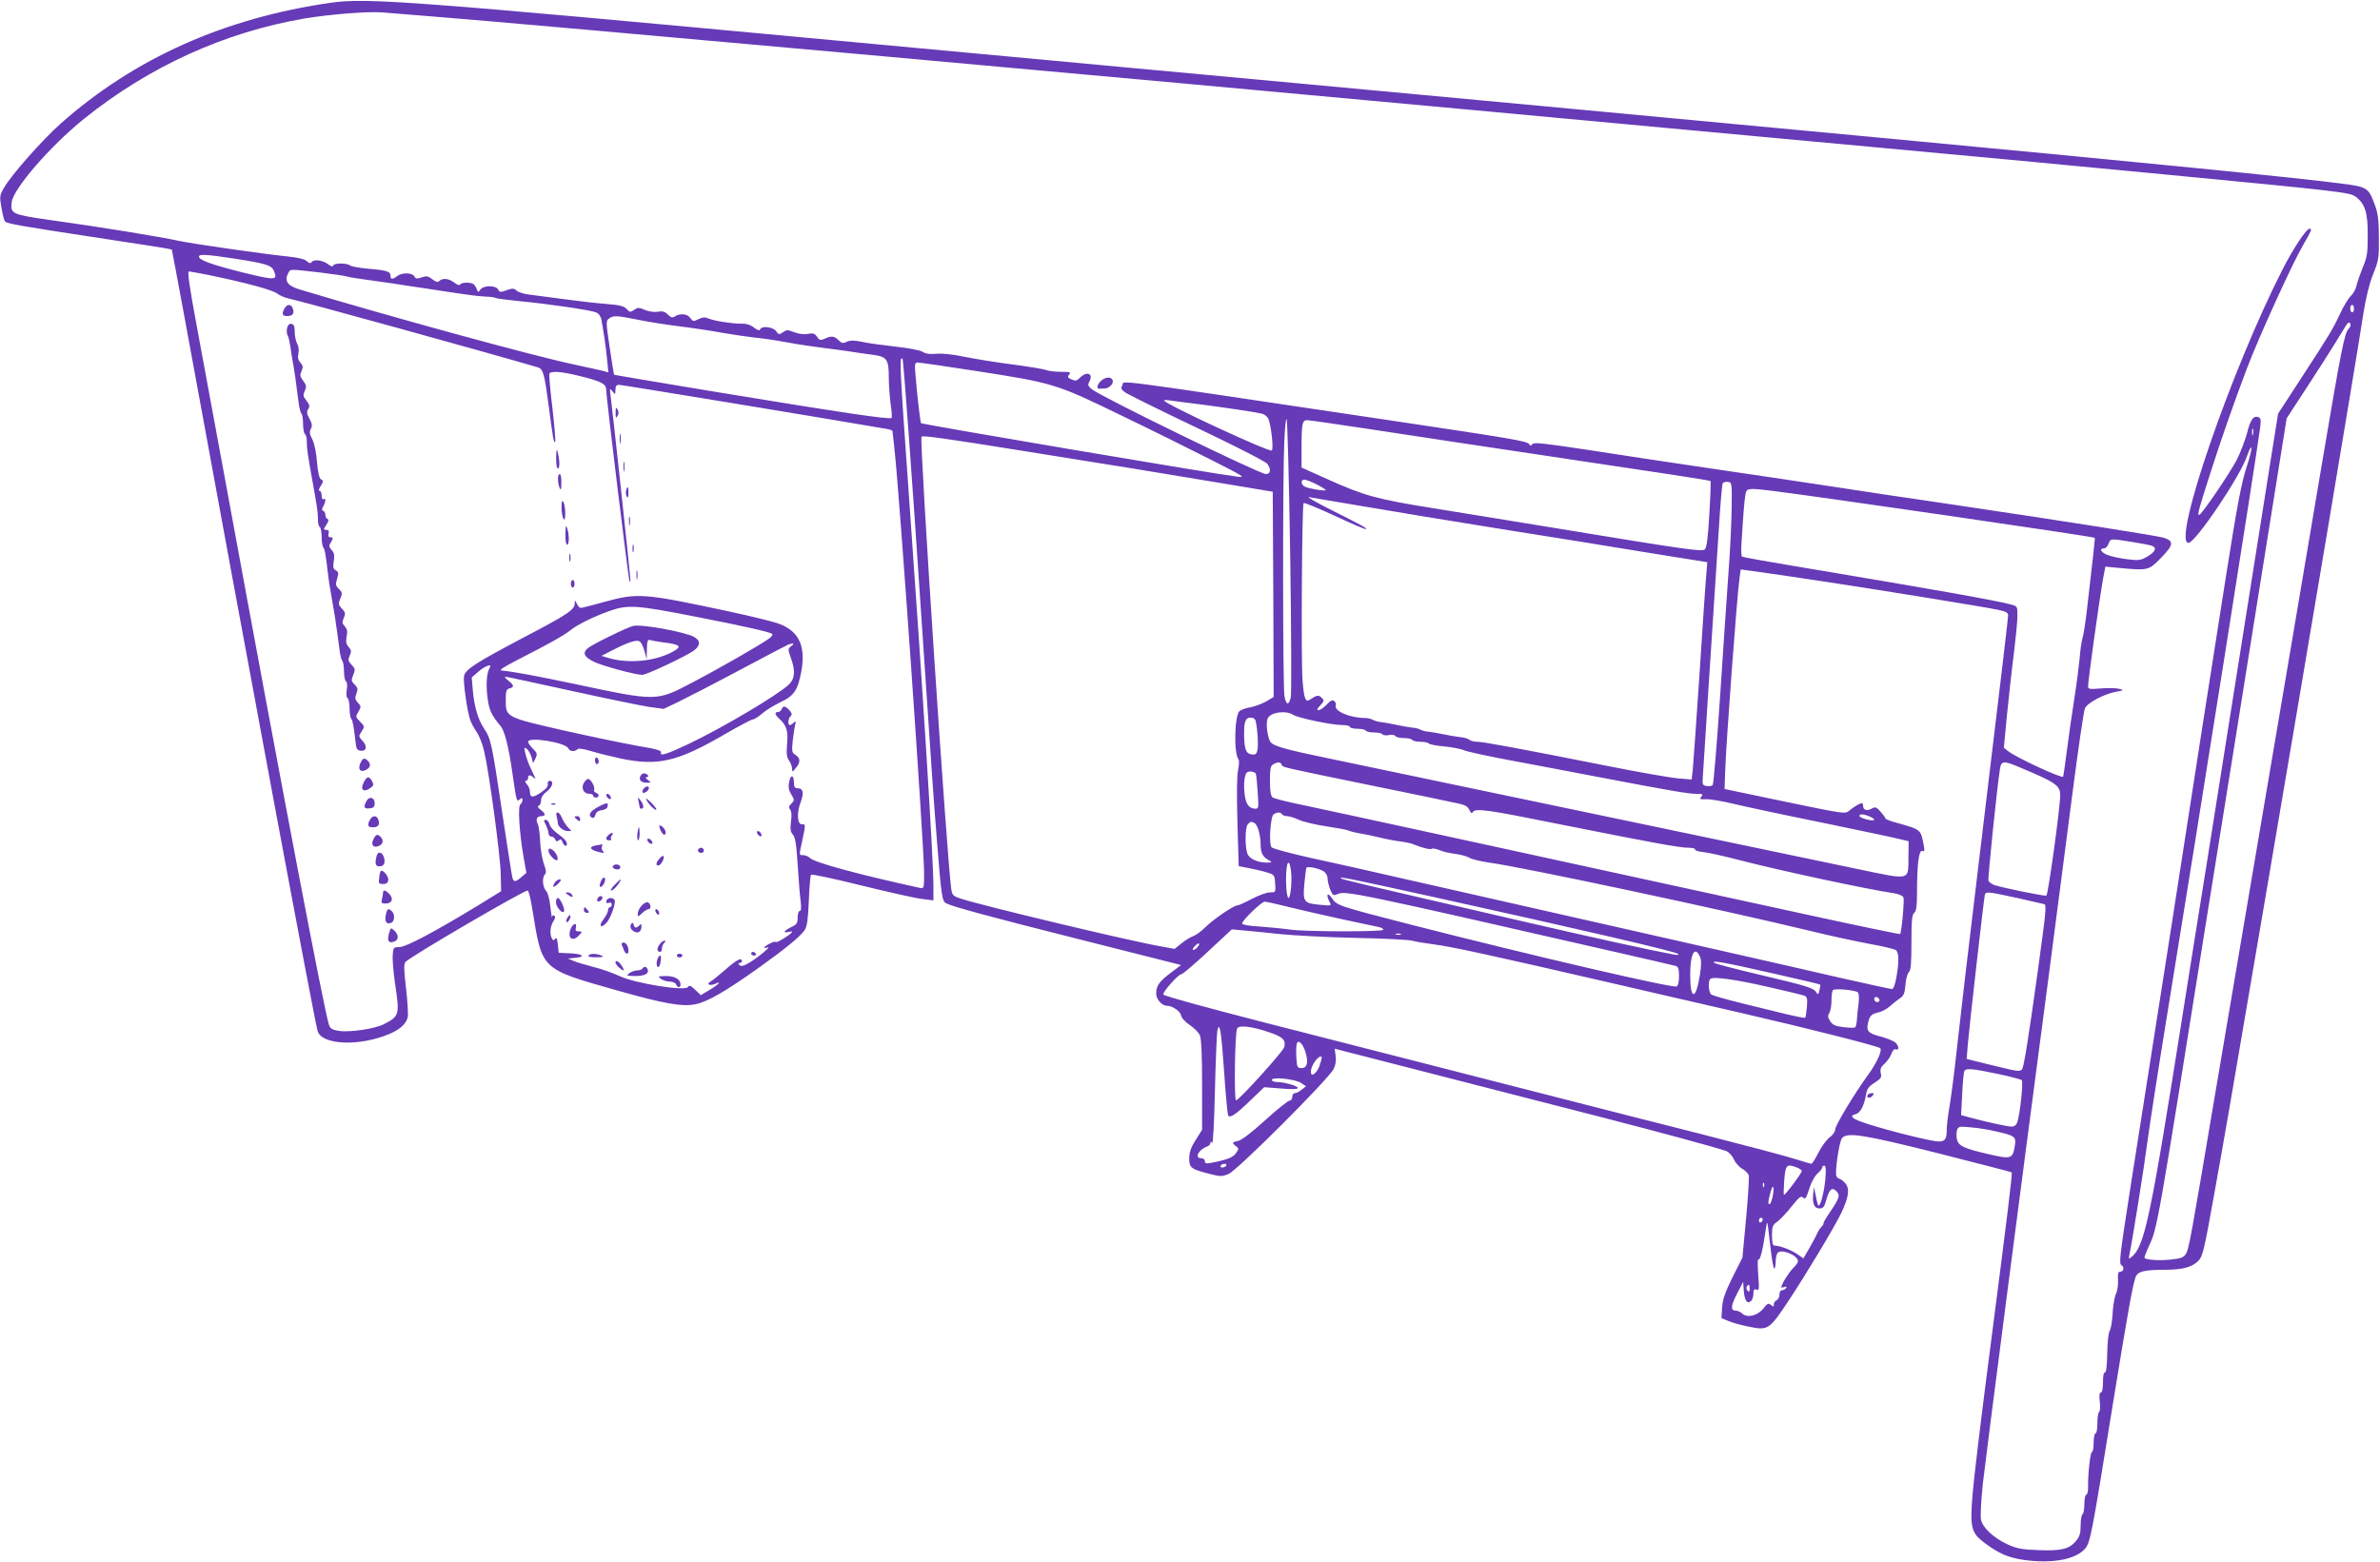 <?xml version="1.0" standalone="no"?>
<!DOCTYPE svg PUBLIC "-//W3C//DTD SVG 20010904//EN"
 "http://www.w3.org/TR/2001/REC-SVG-20010904/DTD/svg10.dtd">
<svg version="1.0" xmlns="http://www.w3.org/2000/svg"
 width="1280pt" height="840pt" viewBox="0 0 1280 840"
 preserveAspectRatio="xMidYMid meet">
<g transform="translate(0,840) scale(0.1,-0.1)"
fill="#673ab7" stroke="none">
<path d="M1778 8385 c-572 -82 -1058 -300 -1453 -651 -97 -86 -262 -273 -303
-343 -24 -42 -25 -47 -14 -109 6 -35 14 -68 19 -73 12 -12 71 -23 506 -89 214
-32 390 -60 391 -62 1 -2 32 -167 69 -368 350 -1912 694 -3758 715 -3835 21
-77 228 -85 390 -15 55 24 86 53 95 89 3 13 -1 82 -9 153 -12 101 -13 133 -3
144 21 26 634 384 657 384 5 0 17 -48 26 -107 52 -321 45 -314 446 -428 263
-75 362 -92 434 -76 64 14 162 71 336 195 148 106 225 169 248 204 13 20 18
58 22 158 3 73 8 136 12 139 4 4 127 -22 275 -59 147 -36 294 -69 326 -72 l57
-7 0 79 c0 141 -56 1038 -130 2074 -52 730 -54 779 -36 759 5 -6 49 -601 101
-1384 63 -939 63 -942 85 -1220 23 -290 27 -313 49 -324 32 -17 233 -72 706
-191 264 -67 497 -126 518 -131 l39 -10 -52 -39 c-64 -48 -81 -71 -82 -112 -1
-32 30 -68 59 -68 28 0 72 -30 75 -52 2 -13 21 -34 46 -51 24 -16 49 -41 55
-56 8 -17 12 -107 12 -267 l0 -241 -34 -54 c-25 -39 -35 -66 -35 -99 -1 -51 9
-59 112 -85 55 -14 64 -14 99 0 48 20 542 514 566 566 11 23 14 48 10 72 l-5
36 343 -88 c1209 -310 1241 -318 1516 -392 123 -33 234 -65 249 -71 14 -7 31
-26 39 -44 7 -17 27 -40 44 -50 17 -10 33 -26 36 -35 3 -9 -3 -112 -14 -230
l-20 -214 -53 -105 c-40 -81 -53 -118 -56 -162 l-4 -58 36 -15 c20 -9 70 -23
111 -31 104 -21 109 -18 212 136 96 145 244 391 285 474 43 90 48 136 18 166
-11 11 -24 20 -29 20 -5 0 -11 7 -15 15 -8 22 15 182 30 202 25 35 116 21 524
-82 212 -54 387 -99 389 -101 5 -5 -22 -226 -119 -974 -44 -338 -85 -678 -91
-755 -15 -182 -8 -210 64 -264 78 -58 128 -80 214 -92 149 -21 278 3 327 61
28 34 35 69 145 751 88 542 114 688 130 717 13 24 51 32 154 32 96 0 147 14
181 49 23 24 31 60 85 361 65 363 65 361 270 1565 230 1350 488 2884 531 3165
14 89 32 162 53 215 30 75 32 87 31 200 -1 100 -5 130 -24 179 -33 87 -39 91
-181 109 -236 31 -1051 112 -2539 252 -1048 99 -2535 237 -3050 285 -514 47
-1249 116 -2480 230 -2309 215 -2551 233 -2742 205z m577 -76 c426 -33 3745
-332 5546 -499 296 -28 782 -72 1079 -100 297 -27 784 -73 1083 -100 857 -79
936 -87 1597 -150 928 -89 979 -95 1009 -118 50 -37 66 -86 65 -207 0 -97 -3
-118 -27 -174 -14 -35 -29 -78 -33 -96 -3 -18 -17 -44 -31 -57 -13 -12 -40
-57 -59 -98 -39 -83 -50 -102 -215 -355 l-117 -180 -36 -225 c-42 -268 -246
-1554 -351 -2215 -42 -258 -98 -614 -126 -790 -174 -1103 -205 -1248 -275
-1306 -16 -13 -17 -12 -11 16 15 71 78 463 97 610 12 88 57 381 101 650 187
1147 479 2995 504 3182 6 44 4 54 -9 59 -27 10 -43 -13 -62 -89 -11 -39 -35
-102 -54 -140 -39 -74 -190 -297 -203 -297 -10 0 -3 28 59 220 59 186 129 385
199 570 63 166 245 566 301 661 46 80 50 89 35 89 -17 0 -89 -109 -145 -219
-276 -541 -596 -1471 -506 -1471 37 0 281 361 316 470 10 30 20 48 22 41 2 -7
-7 -47 -21 -89 -32 -96 -52 -200 -117 -612 -28 -179 -64 -408 -80 -510 -16
-102 -75 -477 -130 -835 -55 -357 -114 -733 -130 -835 -33 -207 -109 -694
-175 -1115 -55 -353 -59 -391 -46 -400 17 -10 13 -35 -5 -35 -12 0 -15 -10
-13 -47 1 -27 -4 -59 -11 -73 -7 -14 -16 -61 -18 -105 -2 -44 -10 -86 -16 -94
-6 -8 -12 -59 -13 -120 -1 -69 -6 -105 -12 -103 -7 1 -11 -19 -11 -53 0 -34
-4 -55 -11 -55 -8 0 -10 -16 -6 -50 3 -27 2 -52 -4 -55 -5 -4 -9 -31 -9 -61 0
-30 -4 -54 -10 -54 -5 0 -10 -22 -10 -50 0 -27 -4 -50 -9 -50 -9 0 -22 -117
-21 -187 1 -24 -4 -43 -10 -43 -5 0 -10 -22 -10 -49 0 -28 -4 -53 -10 -56 -5
-3 -10 -30 -10 -60 0 -43 -5 -60 -25 -84 -37 -44 -81 -54 -204 -49 -87 3 -116
9 -162 30 -77 35 -137 91 -145 135 -4 19 1 106 10 192 17 152 203 1586 351
2706 40 308 99 758 130 1000 31 242 62 451 68 465 14 30 103 77 167 89 44 8
44 8 16 16 -15 4 -59 5 -97 2 -60 -5 -69 -4 -69 11 0 33 60 463 81 581 l12 63
86 -8 c144 -13 148 -12 214 56 66 68 70 89 16 107 -35 11 -504 85 -1164 183
-187 27 -473 70 -635 95 -162 25 -461 69 -665 99 -203 30 -495 74 -648 98
-226 34 -280 40 -286 29 -6 -9 -11 -10 -15 -2 -12 19 -69 28 -791 136 -1531
228 -1382 209 -1399 182 -9 -15 -7 -21 14 -37 14 -10 189 -97 389 -192 200
-95 370 -182 377 -193 21 -30 18 -55 -8 -55 -33 0 -887 416 -937 457 -20 17
-22 22 -12 41 23 43 -14 57 -50 21 -18 -18 -25 -19 -46 -10 -21 9 -23 14 -13
26 11 13 5 15 -43 15 -31 0 -67 4 -82 10 -14 5 -97 19 -183 30 -86 11 -201 30
-256 41 -61 13 -118 19 -150 16 -35 -3 -58 0 -73 10 -13 9 -77 21 -150 29 -71
8 -152 19 -181 26 -39 8 -58 8 -77 0 -21 -10 -28 -9 -45 8 -23 23 -39 25 -75
8 -22 -10 -28 -9 -41 11 -13 18 -22 20 -50 15 -21 -4 -48 0 -73 9 -35 14 -40
14 -60 0 -21 -14 -24 -14 -37 6 -17 23 -79 30 -86 9 -3 -8 -13 -5 -33 10 -19
15 -41 22 -69 21 -49 0 -142 14 -176 28 -19 8 -32 7 -54 -4 -26 -13 -29 -13
-43 6 -16 23 -53 27 -82 10 -15 -10 -22 -8 -39 9 -16 16 -29 20 -54 15 -20 -3
-49 1 -70 10 -32 14 -38 14 -58 0 -20 -14 -23 -13 -40 5 -15 16 -37 21 -107
27 -48 3 -149 15 -223 25 -74 10 -160 21 -190 25 -30 3 -62 13 -72 22 -14 13
-22 13 -53 2 -33 -12 -38 -12 -46 4 -13 23 -77 23 -95 0 -12 -17 -13 -17 -20
2 -4 11 -12 23 -18 27 -16 11 -64 10 -71 -2 -4 -6 -16 -3 -32 10 -28 22 -63
26 -80 9 -9 -9 -18 -6 -38 9 -22 17 -31 19 -57 10 -25 -9 -32 -8 -40 6 -11 20
-66 21 -92 1 -26 -20 -36 -19 -36 4 0 21 -23 28 -134 37 -39 4 -76 11 -83 16
-18 14 -86 14 -91 0 -2 -8 -12 -6 -29 8 -28 21 -78 27 -88 9 -5 -7 -13 -5 -26
7 -12 11 -48 19 -106 25 -136 14 -510 68 -584 84 -88 20 -439 77 -679 110
-217 31 -225 34 -217 98 10 74 208 302 389 448 350 281 754 465 1183 539 136
23 348 40 425 33 25 -2 158 -13 295 -24z m-1101 -1299 c174 -27 205 -36 218
-65 24 -54 11 -54 -169 -10 -166 42 -233 66 -233 85 0 14 39 12 184 -10z m461
-75 c72 -9 137 -18 145 -21 8 -3 47 -10 85 -15 39 -5 115 -16 170 -24 55 -9
129 -20 165 -25 36 -5 112 -17 170 -26 58 -9 128 -18 156 -19 28 -1 55 -4 60
-8 5 -3 63 -10 129 -17 140 -13 377 -47 410 -60 14 -5 25 -20 29 -37 11 -59
25 -151 31 -217 l7 -69 -29 8 c-15 4 -86 19 -158 35 -215 45 -991 258 -1470
402 -69 20 -87 46 -65 89 13 23 3 22 165 4z m-594 -14 c203 -42 342 -80 368
-99 15 -11 42 -23 61 -27 68 -14 1067 -290 1343 -371 28 -9 35 -34 57 -200 23
-176 28 -209 36 -201 3 3 -4 85 -15 182 -12 97 -19 181 -16 186 9 14 63 11
152 -11 125 -30 153 -44 153 -76 0 -38 121 -1028 126 -1033 2 -2 4 5 4 16 0
20 -94 891 -106 983 -5 42 -5 44 10 25 15 -19 15 -19 16 8 0 20 5 27 20 27 15
0 1138 -185 1438 -237 17 -3 32 -8 32 -12 0 -3 5 -44 10 -91 27 -236 160
-2140 160 -2287 0 -81 -1 -83 -22 -79 -326 71 -567 136 -592 161 -8 8 -24 15
-35 15 -25 0 -24 -3 -6 80 18 84 18 88 -2 86 -25 -2 -29 63 -7 119 19 50 14
75 -16 75 -15 0 -20 7 -20 29 0 44 -18 47 -26 5 -5 -26 -2 -45 10 -64 20 -34
20 -35 0 -55 -12 -12 -13 -19 -5 -29 8 -9 10 -32 5 -65 -5 -41 -3 -55 10 -70
13 -14 19 -52 26 -162 5 -79 12 -168 16 -196 4 -36 3 -53 -5 -53 -6 0 -11 -16
-11 -35 0 -31 -5 -38 -35 -52 -38 -18 -47 -34 -15 -26 11 3 20 3 20 1 0 -10
-81 -61 -86 -55 -4 3 -19 0 -35 -9 -32 -16 -39 -30 -11 -20 24 9 -45 -50 -96
-81 -32 -19 -46 -23 -55 -14 -8 8 -8 11 1 11 7 0 12 5 12 10 0 22 -28 8 -88
-45 -34 -30 -70 -59 -80 -64 -26 -15 -6 -26 24 -13 40 19 18 -5 -32 -34 l-45
-27 -30 29 c-24 23 -32 26 -39 15 -14 -24 -282 19 -366 58 -37 17 -101 40
-143 50 -42 11 -89 25 -106 32 l-30 13 38 4 c59 5 43 21 -25 24 l-63 3 -5 45
c-3 31 -8 41 -14 31 -7 -11 -10 -11 -17 0 -14 22 -10 68 7 93 10 16 12 26 5
31 -6 3 -12 0 -12 -7 -1 -7 -5 17 -9 54 -4 41 -13 75 -23 86 -19 21 -23 72 -6
89 8 8 6 24 -7 59 -9 27 -18 81 -19 120 -2 39 -7 80 -12 90 -14 25 -6 44 18
44 25 0 24 14 -3 34 -16 12 -19 18 -10 22 6 3 12 16 12 30 0 14 11 32 30 46
31 23 41 58 16 58 -8 0 -12 -7 -10 -17 3 -12 -9 -27 -37 -46 -43 -30 -59 -28
-59 5 0 12 -7 30 -17 40 -9 11 -11 18 -5 18 7 0 12 7 12 15 0 18 11 19 29 3
15 -14 15 -13 -16 52 -12 25 -24 61 -28 80 -7 31 -6 33 9 21 9 -7 20 -28 25
-45 l8 -31 13 26 c11 23 9 29 -14 52 -14 14 -26 31 -26 37 0 29 204 -4 217
-36 6 -16 34 -19 49 -4 6 6 32 2 72 -10 35 -11 109 -29 165 -41 194 -40 299
-16 542 124 82 48 156 87 163 87 8 0 30 14 50 31 20 18 65 45 99 62 74 34 94
65 113 167 25 140 -16 221 -133 259 -34 11 -145 38 -247 60 -471 101 -499 103
-681 53 -64 -18 -120 -32 -126 -32 -5 0 -15 10 -21 23 -10 21 -11 21 -11 1 -1
-34 -36 -58 -271 -181 -261 -138 -315 -172 -324 -208 -7 -27 17 -195 34 -241
6 -16 22 -45 35 -64 13 -19 31 -65 39 -101 27 -116 87 -561 89 -659 l2 -94
-125 -77 c-237 -144 -383 -221 -420 -223 -34 -1 -35 -2 -38 -44 -2 -23 4 -90
12 -148 26 -174 25 -179 -59 -223 -49 -25 -183 -45 -243 -36 -33 5 -45 12 -52
30 -23 60 -253 1268 -550 2885 -61 333 -135 732 -164 888 -37 199 -49 282 -40
282 6 0 54 -9 105 -19z m11539 -181 c0 -11 -4 -20 -10 -20 -5 0 -10 9 -10 20
0 11 5 20 10 20 6 0 10 -9 10 -20z m-9233 -59 c51 -11 152 -27 225 -36 73 -9
180 -25 238 -36 58 -10 134 -21 170 -25 36 -3 112 -14 170 -25 58 -11 146 -24
195 -30 50 -6 116 -15 148 -20 31 -5 85 -13 118 -17 79 -10 89 -24 89 -121 0
-42 5 -107 10 -145 6 -38 8 -71 5 -74 -10 -10 -260 27 -1000 149 -269 45 -491
82 -492 83 -2 2 -12 67 -24 146 -20 138 -21 144 -3 157 23 17 41 16 151 -6z
m9204 -50 c-22 -22 -40 -114 -140 -706 -172 -1020 -206 -1219 -292 -1725 -154
-909 -185 -1091 -284 -1675 -135 -802 -143 -846 -160 -871 -11 -18 -27 -24
-80 -29 -59 -7 -131 -2 -141 8 -3 2 7 29 21 59 49 107 42 68 320 1813 65 402
186 1161 270 1688 l153 957 100 153 c54 83 123 190 152 237 29 47 59 96 67
109 11 17 17 20 23 11 4 -7 1 -19 -9 -29z m-7385 -226 c419 -65 431 -68 781
-238 164 -79 384 -188 488 -241 174 -88 186 -96 140 -90 -121 14 -1690 280
-1702 288 -3 2 -22 163 -28 244 -7 75 -6 82 11 82 10 0 150 -20 310 -45z
m1209 -180 c125 -16 286 -40 332 -50 12 -3 27 -14 33 -25 15 -27 31 -163 20
-173 -11 -12 -580 252 -580 269 0 2 15 3 33 0 17 -3 91 -12 162 -21z m484
-820 c6 -396 7 -736 3 -755 -10 -46 -25 -44 -34 5 -9 51 -10 1173 -1 1364 3
80 9 136 13 125 4 -10 13 -343 19 -739z m432 686 c178 -28 662 -100 1074 -162
413 -61 752 -113 754 -116 3 -2 0 -82 -6 -179 -7 -125 -14 -179 -24 -189 -15
-14 -98 -2 -869 125 -173 28 -439 72 -590 96 -307 49 -374 68 -572 157 l-138
62 0 112 c0 124 4 143 30 143 10 0 164 -22 341 -49z m4746 -28 c-3 -10 -5 -4
-5 12 0 17 2 24 5 18 2 -7 2 -21 0 -30z m-6617 -88 c429 -68 791 -127 1100
-179 l245 -41 3 -552 2 -552 -42 -25 c-24 -13 -62 -27 -86 -31 -23 -4 -48 -13
-56 -20 -27 -27 -31 -228 -5 -260 4 -6 3 -31 -2 -55 -7 -29 -8 -130 -4 -282
l7 -237 57 -11 c31 -6 74 -16 96 -23 39 -12 40 -14 43 -59 3 -48 3 -48 -28
-48 -17 0 -61 -16 -97 -35 -36 -19 -71 -35 -78 -35 -20 0 -131 -76 -173 -118
-22 -22 -51 -43 -64 -47 -12 -4 -41 -21 -62 -38 l-39 -31 -71 13 c-151 25
-962 219 -1078 257 -42 14 -47 18 -52 52 -23 158 -172 2412 -160 2433 4 8 135
-10 544 -76z m1580 -180 c28 -14 50 -28 50 -31 0 -7 -91 7 -112 18 -22 11 -24
38 -3 38 9 0 38 -11 65 -25z m2233 -135 c-1 -80 -9 -239 -18 -355 -8 -115 -29
-415 -45 -665 -17 -250 -34 -458 -39 -463 -5 -5 -19 -7 -32 -5 -22 3 -24 7
-21 48 2 40 45 704 87 1348 7 122 17 227 20 233 4 5 17 9 28 7 22 -3 22 -6 20
-148z m217 100 c237 -29 1730 -246 1736 -253 2 -2 -10 -111 -41 -377 -8 -74
-20 -148 -25 -163 -5 -15 -12 -62 -15 -105 -4 -42 -17 -144 -30 -227 -13 -82
-31 -208 -40 -280 -9 -71 -18 -131 -19 -133 -10 -9 -250 102 -295 137 l-24 19
17 178 c10 99 26 247 37 329 10 83 19 173 19 202 0 52 0 52 -37 62 -87 23
-416 81 -1162 206 -151 25 -278 48 -282 51 -4 2 -6 35 -3 72 9 147 15 228 21
260 6 37 10 38 143 22z m-2195 -84 c149 -26 479 -80 735 -121 256 -40 611 -98
788 -127 l324 -52 -6 -76 c-4 -41 -20 -280 -36 -530 -17 -250 -33 -479 -36
-509 l-6 -54 -71 6 c-40 3 -211 33 -382 67 -494 98 -668 130 -700 130 -17 0
-36 5 -41 10 -6 6 -28 13 -50 15 -21 2 -61 9 -89 15 -27 6 -64 12 -81 14 -16
1 -36 6 -44 11 -8 5 -28 10 -44 11 -17 2 -53 8 -81 14 -27 6 -64 13 -81 15
-17 1 -40 7 -50 13 -11 6 -30 10 -44 10 -83 1 -167 38 -156 68 3 7 -1 17 -8
23 -9 8 -20 3 -41 -19 -16 -17 -35 -30 -44 -30 -10 0 -8 7 9 25 22 23 23 27 8
42 -16 16 -27 14 -61 -9 -26 -19 -34 1 -42 106 -8 108 -3 942 6 950 3 4 79
-28 169 -69 89 -42 164 -74 167 -71 5 5 -20 19 -207 113 -69 35 -114 61 -100
59 14 -3 147 -25 295 -50z m4131 -191 c50 -8 99 -17 108 -21 27 -10 18 -32
-24 -57 -36 -21 -46 -23 -111 -15 -39 5 -86 15 -105 23 -35 14 -46 35 -19 35
9 0 20 11 25 25 11 29 9 29 126 10z m-1636 -216 c321 -49 852 -135 920 -150
37 -8 50 -15 50 -28 0 -16 -25 -230 -159 -1341 -57 -470 -97 -814 -121 -1030
-11 -102 -27 -223 -35 -270 -8 -47 -15 -102 -15 -122 0 -55 -8 -68 -44 -68
-36 0 -260 55 -383 95 -82 26 -102 42 -63 52 25 7 45 44 55 101 6 36 14 47 47
68 34 22 39 29 33 52 -4 22 0 33 20 50 15 13 31 37 37 53 7 19 15 28 24 25 20
-8 17 18 -3 37 -10 8 -45 22 -77 31 -67 17 -79 29 -70 71 8 40 19 51 55 59 17
3 46 18 63 33 17 16 42 35 55 44 19 12 25 26 29 72 2 31 11 62 18 68 11 9 14
46 14 159 0 119 3 150 15 160 11 9 15 35 15 109 0 153 10 230 28 224 12 -5 14
0 8 31 -16 85 -13 83 -148 121 -32 8 -58 19 -58 23 0 4 -12 20 -26 36 -23 26
-28 27 -49 16 -25 -14 -45 -7 -45 16 0 8 -3 14 -6 14 -11 0 -49 -23 -69 -41
-21 -18 -28 -17 -345 49 l-325 68 3 90 c5 159 64 952 78 1050 l6 41 101 -14
c56 -7 221 -32 367 -54z m-6100 -184 c282 -55 412 -85 423 -95 5 -4 -4 -16
-20 -27 -48 -34 -271 -162 -411 -235 -192 -101 -189 -101 -627 -8 -209 44
-326 66 -395 73 -19 2 3 16 90 61 168 86 241 127 274 153 39 33 130 77 218
108 95 33 142 30 448 -30z m526 -160 c-19 -15 -19 -17 -3 -63 26 -70 22 -113
-10 -144 -62 -58 -356 -232 -538 -319 -116 -55 -158 -69 -150 -47 4 11 -23 19
-126 36 -72 13 -251 50 -398 83 -310 71 -311 71 -311 162 0 50 3 60 20 64 27
7 25 17 -6 42 -15 12 -22 21 -16 21 6 0 164 -34 350 -75 187 -41 376 -80 420
-87 l81 -11 78 37 c43 21 191 97 328 170 138 74 257 136 265 139 28 10 35 6
16 -8z m-1622 -116 c-16 -27 -21 -84 -13 -154 8 -72 21 -101 71 -160 22 -26
43 -109 63 -248 24 -163 23 -161 40 -147 12 10 15 9 15 -3 0 -9 -5 -19 -11
-23 -15 -9 -6 -151 16 -279 l16 -90 -26 -22 c-31 -28 -42 -29 -49 -5 -3 9 -28
170 -56 357 -55 369 -60 392 -97 447 -32 47 -52 116 -60 203 l-6 71 37 32 c35
31 75 44 60 21z m4319 -253 c27 -18 209 -56 266 -56 23 0 41 -4 41 -10 0 -5
18 -10 39 -10 22 0 43 -4 46 -10 3 -5 24 -10 45 -10 21 0 42 -4 45 -10 3 -5
19 -7 34 -4 16 4 32 1 35 -5 4 -6 25 -11 46 -11 21 0 42 -4 45 -10 3 -5 24
-10 45 -10 21 0 41 -4 44 -9 3 -5 40 -12 83 -16 42 -4 90 -13 107 -21 17 -7
139 -34 271 -58 132 -25 346 -65 475 -90 351 -67 459 -86 503 -86 34 0 38 -2
27 -15 -11 -14 -8 -15 26 -14 21 1 86 -10 144 -24 58 -14 272 -60 475 -101
204 -42 393 -82 420 -89 l50 -12 -1 -80 c-2 -135 19 -130 -276 -69 -399 83
-1542 322 -2123 444 -291 61 -616 129 -721 151 -220 45 -287 64 -308 84 -19
20 -31 108 -17 133 17 31 97 42 134 18z m-199 -38 c10 -48 14 -124 9 -151 -5
-23 -10 -28 -31 -25 -30 3 -40 27 -41 103 -1 73 7 95 35 95 16 0 25 -7 28 -22z
m139 -231 c6 -15 -15 -10 502 -116 215 -44 414 -85 443 -92 41 -8 56 -17 64
-35 8 -18 14 -21 19 -12 14 22 79 13 474 -67 497 -99 638 -125 686 -125 22 0
38 -4 35 -9 -3 -5 15 -11 42 -14 26 -2 119 -23 207 -46 213 -55 674 -154 823
-176 25 -4 46 -14 49 -22 6 -15 -10 -190 -18 -197 -2 -2 -206 40 -454 94 -579
126 -1375 300 -2070 451 -302 66 -615 133 -694 150 -79 16 -150 34 -157 40
-10 8 -14 36 -14 90 0 64 3 80 18 88 24 14 39 13 45 -2z m3973 -16 c191 -80
214 -96 214 -149 0 -65 -64 -529 -74 -539 -5 -6 -243 43 -282 57 -13 5 -27 16
-30 23 -4 11 46 500 62 600 7 46 18 47 110 8z m-4112 -33 c3 -7 7 -52 10 -100
6 -81 5 -88 -12 -88 -34 0 -52 24 -58 77 -4 28 -4 67 0 87 6 30 11 36 32 36
13 0 26 -6 28 -12z m141 -218 c3 -5 16 -10 27 -10 12 0 40 -9 62 -19 23 -11
90 -27 150 -36 60 -9 114 -19 120 -23 6 -3 31 -10 56 -14 25 -4 74 -14 110
-23 36 -9 85 -18 110 -21 25 -3 54 -9 65 -13 51 -21 96 -32 104 -27 5 4 22 1
38 -5 30 -12 47 -16 108 -25 22 -4 49 -12 60 -19 11 -7 58 -18 105 -25 188
-26 1253 -253 1720 -366 102 -25 245 -56 319 -70 74 -13 140 -29 148 -35 16
-14 17 -62 2 -146 -7 -40 -16 -63 -24 -63 -8 0 -130 27 -272 59 -142 33 -420
96 -618 141 -470 106 -1440 326 -1770 401 -143 33 -352 80 -464 104 -113 25
-209 51 -213 58 -15 21 -5 167 12 177 20 13 37 12 45 0z m3160 -12 c39 -17 30
-27 -15 -16 -22 6 -40 14 -40 19 0 12 24 11 55 -3z m-3307 -36 c17 -11 32 -67
32 -118 0 -42 12 -64 45 -82 18 -10 17 -11 -11 -12 -49 0 -94 20 -105 47 -14
37 -13 141 1 158 14 17 20 18 38 7z m195 -256 c7 -50 -2 -146 -13 -146 -5 0
-10 24 -12 53 -7 115 12 188 25 93z m175 -2 c13 -9 22 -24 22 -40 0 -13 7 -40
14 -59 14 -32 17 -34 40 -24 42 19 109 5 1491 -311 171 -39 318 -73 328 -76
13 -4 17 -16 17 -55 0 -32 -5 -51 -13 -55 -26 -9 -762 162 -1420 330 -401 103
-407 105 -434 145 -24 36 -33 19 -12 -21 11 -20 10 -21 -50 -15 -89 8 -95 15
-86 112 4 44 9 83 11 87 7 10 64 -2 92 -18z m597 -140 c806 -178 1296 -292
1310 -305 6 -6 -4 -7 -25 -3 -130 24 -426 89 -875 193 -829 192 -908 210 -914
217 -9 10 45 -1 504 -102z m3133 -4 c75 -17 142 -32 148 -34 8 -3 6 -46 -8
-148 -35 -269 -89 -644 -102 -698 -14 -64 3 -62 -180 -18 l-129 32 6 76 c8 97
87 791 92 808 6 17 18 16 173 -18z m-3907 -51 c68 -17 198 -46 289 -66 91 -19
175 -38 188 -40 12 -3 22 -9 22 -14 0 -12 -428 -11 -504 1 -34 5 -105 12 -158
16 -58 3 -98 10 -98 16 0 17 105 118 122 118 8 0 71 -14 139 -31z m-51 -144
c74 -7 257 -17 405 -20 149 -3 284 -10 300 -15 17 -5 66 -13 111 -19 97 -12
304 -57 949 -206 270 -62 591 -137 715 -165 335 -77 731 -177 742 -188 12 -12
-17 -77 -64 -142 -75 -103 -178 -274 -178 -295 0 -12 -13 -31 -30 -43 -17 -13
-44 -49 -60 -82 -17 -33 -34 -60 -38 -60 -4 0 -41 11 -82 24 -41 14 -273 75
-515 137 -242 61 -523 133 -625 159 -102 26 -383 98 -625 160 -430 110 -555
142 -1075 275 -342 88 -553 146 -563 155 -10 8 80 110 97 110 7 0 70 54 142
121 l129 120 65 -6 c36 -3 126 -12 200 -20z m643 -2 c-7 -2 -19 -2 -25 0 -7 3
-2 5 12 5 14 0 19 -2 13 -5z m-1093 -68 c-7 -8 -17 -15 -23 -15 -5 0 -2 9 8
20 21 23 35 19 15 -5z m2702 -50 c9 -19 9 -44 0 -102 -22 -136 -52 -133 -52 5
0 111 25 157 52 97z m398 -92 c135 -30 247 -57 249 -59 2 -2 0 -16 -4 -31 -5
-23 -8 -25 -16 -12 -13 24 -43 34 -297 94 -128 30 -240 59 -250 65 -28 18 51
4 318 -57z m-29 -72 c97 -22 184 -43 194 -47 14 -6 16 -16 13 -60 -3 -30 -7
-56 -9 -58 -3 -3 -47 6 -99 18 -52 13 -162 40 -244 60 -82 20 -155 41 -163 47
-14 12 -18 70 -5 83 13 15 135 -2 313 -43z m481 -29 c6 -6 7 -31 4 -59 -4 -26
-8 -65 -9 -85 -1 -20 -6 -40 -9 -44 -4 -3 -32 -3 -63 1 -44 5 -59 12 -72 32
-13 20 -14 29 -5 44 7 10 12 41 12 67 0 27 3 52 8 56 10 11 122 0 134 -12z
m116 -40 c2 -7 -3 -12 -12 -12 -9 0 -16 7 -16 16 0 17 22 14 28 -4z m-3524
-394 c8 -120 18 -222 21 -228 10 -16 43 6 122 83 l72 69 90 -7 c58 -5 91 -4
91 3 0 11 -75 32 -114 32 -14 0 -26 5 -26 11 0 18 125 5 157 -16 l27 -18 -23
-18 c-13 -11 -29 -19 -37 -19 -8 0 -14 -9 -14 -20 0 -11 -6 -20 -14 -20 -8 0
-67 -47 -131 -105 -72 -66 -128 -108 -146 -112 -33 -6 -35 -11 -12 -28 16 -12
16 -14 1 -37 -16 -24 -50 -37 -135 -53 -26 -5 -33 -3 -33 9 0 9 -8 16 -20 16
-38 0 -14 47 33 63 9 4 17 12 17 19 0 10 2 10 9 0 5 -8 11 110 15 280 4 161
10 307 13 323 12 59 22 -6 37 -227z m240 220 c76 -25 92 -42 83 -80 -6 -24
-236 -278 -259 -287 -12 -4 -7 368 6 388 12 18 79 10 170 -21z m197 -107 c17
-56 9 -86 -21 -86 -23 0 -25 4 -28 59 -2 32 -1 65 3 74 8 22 33 -3 46 -47z
m76 -73 c-15 -42 -47 -66 -47 -33 0 34 43 93 58 80 2 -2 -3 -23 -11 -47z
m3645 -44 c68 -14 127 -30 131 -34 10 -8 -10 -190 -24 -227 -5 -15 -17 -23
-31 -23 -21 0 -135 25 -232 51 l-39 11 6 113 c3 63 8 119 12 125 10 15 43 12
177 -16z m-6 -310 c101 -23 108 -28 100 -77 -11 -70 -20 -73 -133 -47 -141 32
-170 46 -178 81 -4 16 -3 38 0 50 7 20 12 21 76 15 37 -3 98 -13 135 -22z
m-4141 -184 c-3 -5 -13 -10 -21 -10 -8 0 -12 5 -9 10 3 6 13 10 21 10 8 0 12
-4 9 -10z m3069 -10 c14 -5 26 -14 26 -19 0 -12 -91 -133 -96 -128 -2 2 -1 38
2 80 7 83 13 88 68 67z m153 -63 c-7 -78 -31 -162 -40 -137 -3 8 -9 33 -13 55
l-8 40 -4 -34 c-6 -55 5 -81 33 -81 20 0 26 7 36 43 17 59 31 73 53 52 24 -24
21 -35 -28 -109 -25 -36 -42 -66 -39 -66 3 0 -1 -8 -10 -18 -9 -9 -20 -26 -24
-37 -5 -11 -23 -46 -41 -77 l-33 -57 -36 25 c-33 22 -92 44 -120 44 -9 0 -13
18 -13 54 0 49 3 57 30 76 16 12 50 48 76 81 36 46 49 57 59 49 16 -13 17 -10
39 56 9 28 28 61 41 72 14 12 25 26 25 32 0 5 5 10 11 10 9 0 10 -21 6 -73z
m-330 -39 c-3 -8 -6 -5 -6 6 -1 11 2 17 5 13 3 -3 4 -12 1 -19z m48 -47 c-4
-23 -11 -43 -16 -47 -12 -7 -11 12 2 59 13 50 23 41 14 -12z m-55 -130 c0 -6
-4 -13 -10 -16 -5 -3 -10 1 -10 9 0 9 5 16 10 16 6 0 10 -4 10 -9z m63 -265
c4 4 7 21 7 38 0 17 4 37 9 45 17 27 111 -10 111 -44 0 -6 -12 -22 -26 -36
-22 -21 -64 -88 -64 -103 0 -3 7 -2 17 1 11 4 14 3 9 -5 -4 -7 -14 -12 -22
-12 -8 0 -14 -10 -14 -24 0 -13 -7 -26 -15 -30 -8 -3 -15 -13 -15 -22 0 -14
-2 -14 -16 -3 -13 11 -19 8 -40 -19 -31 -39 -86 -53 -113 -28 -10 9 -25 16
-35 16 -30 0 -28 26 6 91 l33 64 3 -45 c4 -54 18 -76 38 -59 8 6 14 24 14 40
0 22 4 27 17 22 14 -6 15 2 9 81 -4 54 -4 86 2 82 9 -6 24 58 39 164 7 53 8
49 23 -83 8 -77 18 -135 23 -131z m-133 -108 c0 -16 -3 -19 -11 -11 -6 6 -8
16 -5 22 11 17 16 13 16 -11z"/>
<path d="M5919 6349 c-19 -19 -23 -41 -6 -40 4 1 16 1 26 1 26 0 52 27 45 45
-9 21 -41 18 -65 -6z"/>
<path d="M1530 6741 c-16 -30 -12 -41 14 -41 30 0 40 13 31 40 -8 25 -31 26
-45 1z"/>
<path d="M1544 6636 c-3 -14 -2 -31 2 -38 5 -7 12 -37 16 -65 4 -29 12 -79 18
-110 5 -32 12 -76 14 -98 3 -22 8 -62 12 -90 3 -27 10 -54 15 -59 5 -6 9 -31
9 -57 0 -26 5 -51 10 -54 6 -4 11 -23 10 -43 0 -35 5 -68 30 -207 25 -139 30
-172 30 -207 -1 -20 4 -39 10 -43 5 -3 10 -28 10 -54 0 -26 4 -51 9 -56 8 -9
13 -39 26 -150 2 -22 9 -66 15 -97 18 -101 29 -172 34 -213 3 -22 8 -62 12
-90 3 -27 10 -54 15 -59 5 -6 9 -31 9 -57 0 -26 5 -51 11 -54 6 -4 8 -22 4
-45 -4 -23 -2 -41 4 -45 6 -3 11 -28 11 -54 0 -26 4 -51 9 -57 8 -8 14 -44 25
-139 2 -22 9 -31 24 -33 33 -5 39 24 12 53 -22 24 -22 25 -5 51 17 26 16 27
-8 52 -25 25 -25 27 -10 53 16 27 16 29 -2 49 -16 17 -17 26 -8 50 9 24 7 31
-10 48 -18 18 -19 24 -7 52 11 28 11 33 -9 54 -19 20 -20 27 -10 50 10 22 9
29 -6 46 -13 15 -16 28 -11 56 6 27 3 41 -10 55 -14 16 -15 23 -5 45 10 23 9
30 -10 50 -20 21 -20 26 -9 54 12 28 11 34 -7 52 -18 17 -19 25 -10 55 9 30 8
36 -7 45 -14 8 -16 17 -11 50 5 30 3 44 -11 59 -15 17 -16 24 -6 39 15 25 15
30 -2 30 -9 0 -12 7 -9 20 4 14 0 20 -12 20 -16 0 -16 2 0 27 12 18 14 28 7
31 -7 2 -12 12 -12 22 0 10 -5 20 -11 22 -9 3 -9 9 0 25 14 27 14 46 1 38 -6
-4 -10 5 -10 19 0 14 -5 26 -11 26 -7 0 -4 11 6 26 15 24 15 28 2 35 -10 6
-17 34 -22 93 -4 51 -14 100 -25 122 -15 29 -17 41 -8 57 8 16 7 28 -8 55 -14
26 -16 37 -6 52 9 15 7 23 -10 45 -18 23 -19 30 -9 52 10 23 9 31 -8 54 -18
24 -19 32 -9 54 9 21 8 28 -6 44 -13 14 -16 28 -11 50 4 18 1 39 -7 53 -7 13
-13 41 -13 63 0 29 -4 40 -17 43 -12 2 -19 -5 -24 -22z"/>
<path d="M3311 6180 c0 -29 1 -32 10 -17 7 11 7 23 0 35 -9 14 -10 11 -10 -18z"/>
<path d="M3333 6040 c0 -25 2 -35 4 -22 2 12 2 32 0 45 -2 12 -4 2 -4 -23z"/>
<path d="M2991 5938 c0 -33 3 -58 9 -58 11 0 11 40 0 85 -6 25 -8 20 -9 -27z"/>
<path d="M3353 5890 c0 -25 2 -35 4 -22 2 12 2 32 0 45 -2 12 -4 2 -4 -23z"/>
<path d="M3001 5823 c0 -16 4 -37 9 -48 6 -15 9 -8 9 28 1 26 -3 47 -9 47 -5
0 -10 -12 -9 -27z"/>
<path d="M3367 5761 c-2 -10 -1 -25 4 -32 6 -10 9 -4 9 19 0 36 -5 42 -13 13z"/>
<path d="M3020 5670 c0 -25 5 -52 10 -60 7 -11 10 -3 10 30 0 25 -5 52 -10 60
-7 11 -10 3 -10 -30z"/>
<path d="M3383 5595 c0 -22 2 -30 4 -17 2 12 2 30 0 40 -3 9 -5 -1 -4 -23z"/>
<path d="M3041 5528 c-1 -33 3 -58 9 -58 12 0 12 54 0 90 -6 19 -8 11 -9 -32z"/>
<path d="M3402 5450 c0 -19 2 -27 5 -17 2 9 2 25 0 35 -3 9 -5 1 -5 -18z"/>
<path d="M3062 5400 c0 -19 2 -27 5 -17 2 9 2 25 0 35 -3 9 -5 1 -5 -18z"/>
<path d="M3423 5305 c0 -22 2 -30 4 -17 2 12 2 30 0 40 -3 9 -5 -1 -4 -23z"/>
<path d="M3070 5260 c0 -11 5 -20 10 -20 6 0 10 9 10 20 0 11 -4 20 -10 20 -5
0 -10 -9 -10 -20z"/>
<path d="M4204 4585 c-4 -8 -12 -15 -20 -15 -20 0 -17 -14 7 -36 39 -35 49
-67 42 -137 -4 -51 -2 -70 11 -88 9 -13 16 -33 16 -44 1 -19 2 -19 20 4 26 30
25 53 -1 70 -20 12 -21 19 -16 74 4 34 10 73 13 87 6 21 4 23 -7 13 -7 -7 -17
-13 -21 -13 -12 0 -10 34 4 48 9 9 7 16 -7 32 -22 24 -34 25 -41 5z"/>
<path d="M3200 4311 c0 -12 5 -21 10 -21 6 0 10 6 10 14 0 8 -4 18 -10 21 -5
3 -10 -3 -10 -14z"/>
<path d="M1938 4295 c-15 -34 1 -52 31 -36 24 13 27 31 9 49 -18 18 -27 15
-40 -13z"/>
<path d="M3444 4225 c-9 -21 4 -35 34 -35 25 0 25 1 6 15 -12 9 -14 14 -6 15
18 0 4 20 -14 20 -8 0 -17 -7 -20 -15z"/>
<path d="M1956 4191 c-21 -40 0 -56 38 -28 15 11 17 17 7 35 -16 29 -28 28
-45 -7z"/>
<path d="M3138 4185 c-13 -29 3 -55 33 -55 11 0 19 -4 19 -10 0 -5 7 -10 15
-10 19 0 19 19 0 26 -8 4 -13 10 -10 14 8 13 -17 60 -32 60 -7 0 -18 -11 -25
-25z"/>
<path d="M3461 4157 c-6 -8 -8 -17 -4 -20 7 -8 33 11 33 24 0 13 -16 11 -29
-4z"/>
<path d="M3262 4118 c2 -6 10 -14 16 -16 7 -2 10 2 6 12 -7 18 -28 22 -22 4z"/>
<path d="M1971 4091 c-18 -32 -13 -43 17 -39 21 2 27 8 27 28 0 31 -30 39 -44
11z"/>
<path d="M3434 4090 c3 -14 6 -28 6 -32 0 -5 5 -8 10 -8 15 0 12 24 -6 46 -15
18 -15 18 -10 -6z"/>
<path d="M3478 4095 c13 -25 52 -62 52 -48 0 5 -14 22 -31 39 -23 21 -29 23
-21 9z"/>
<path d="M2968 4073 c7 -3 16 -2 19 1 4 3 -2 6 -13 5 -11 0 -14 -3 -6 -6z"/>
<path d="M3225 4064 c-41 -21 -59 -40 -51 -53 11 -17 23 -13 29 8 3 12 15 21
33 23 18 2 30 10 32 21 4 21 -4 21 -43 1z"/>
<path d="M2994 4008 c3 -13 6 -28 6 -35 0 -19 30 -43 52 -43 l21 0 -21 23
c-11 12 -25 34 -31 50 -13 33 -36 37 -27 5z"/>
<path d="M1990 3991 c-16 -30 -12 -41 14 -41 30 0 40 13 31 40 -8 25 -31 26
-45 1z"/>
<path d="M3090 4006 c0 -2 7 -9 15 -16 12 -10 15 -10 15 4 0 9 -7 16 -15 16
-8 0 -15 -2 -15 -4z"/>
<path d="M2936 3963 c7 -16 14 -36 14 -45 0 -10 7 -18 15 -18 9 0 18 -7 21
-15 5 -12 10 -13 19 -5 10 8 15 6 20 -9 8 -25 28 -28 23 -4 -2 10 -22 30 -44
45 -23 16 -45 39 -48 53 -4 14 -13 25 -21 25 -12 0 -12 -4 1 -27z"/>
<path d="M3552 3935 c12 -27 28 -34 28 -12 0 14 -20 37 -32 37 -4 0 -2 -11 4
-25z"/>
<path d="M3428 3915 c-2 -19 0 -35 4 -35 4 0 8 16 8 35 0 19 -2 35 -4 35 -2 0
-6 -16 -8 -35z"/>
<path d="M4072 3918 c2 -6 10 -14 16 -16 7 -2 10 2 6 12 -7 18 -28 22 -22 4z"/>
<path d="M3272 3908 c-17 -17 -15 -28 5 -28 9 0 13 3 10 7 -4 3 -2 12 4 20 14
16 -3 17 -19 1z"/>
<path d="M2010 3889 c-16 -29 -6 -49 20 -42 27 7 36 29 20 48 -17 20 -27 19
-40 -6z"/>
<path d="M3482 3879 c2 -7 10 -15 17 -17 8 -3 12 1 9 9 -2 7 -10 15 -17 17 -8
3 -12 -1 -9 -9z"/>
<path d="M3208 3853 c-45 -7 -37 -25 17 -37 23 -6 27 -5 18 5 -6 6 -9 18 -6
25 3 8 4 13 2 13 -2 -1 -16 -4 -31 -6z"/>
<path d="M2950 3823 c0 -19 38 -58 47 -49 9 9 -9 46 -28 56 -15 9 -19 7 -19
-7z"/>
<path d="M3755 3831 c-7 -12 12 -24 25 -16 11 7 4 25 -10 25 -5 0 -11 -4 -15
-9z"/>
<path d="M2026 3797 c-11 -40 -7 -57 13 -57 25 0 34 15 27 44 -8 33 -33 40
-40 13z"/>
<path d="M3547 3782 c-21 -23 -22 -43 -2 -36 14 6 31 42 23 50 -3 2 -12 -4
-21 -14z"/>
<path d="M3296 3741 c-7 -11 22 -23 35 -15 5 3 7 10 4 15 -8 12 -32 12 -39 0z"/>
<path d="M2047 3713 c-3 -4 -7 -21 -8 -38 -4 -26 -1 -30 21 -30 18 0 26 6 28
21 3 21 -32 62 -41 47z"/>
<path d="M3231 3658 c-5 -13 -7 -25 -5 -27 6 -7 22 9 27 29 7 27 -12 25 -22
-2z"/>
<path d="M2982 3650 c-7 -11 -8 -20 -4 -20 5 0 17 9 27 20 14 15 15 20 4 20
-8 0 -20 -9 -27 -20z"/>
<path d="M3305 3640 c-16 -16 -24 -30 -18 -30 10 0 34 24 47 48 12 20 2 14
-29 -18z"/>
<path d="M2060 3598 c0 -7 -3 -23 -6 -35 -5 -20 -2 -23 20 -23 34 0 44 25 21
50 -21 23 -35 26 -35 8z"/>
<path d="M3056 3586 c21 -15 30 -14 19 3 -3 6 -14 11 -23 11 -13 0 -13 -2 4
-14z"/>
<path d="M3215 3569 c-4 -6 -5 -13 -2 -16 7 -7 27 6 27 18 0 12 -17 12 -25 -2z"/>
<path d="M2990 3547 c0 -25 34 -64 43 -50 7 12 -20 73 -33 73 -5 0 -10 -11
-10 -23z"/>
<path d="M3267 3563 c-13 -12 -7 -25 8 -19 9 3 15 0 15 -9 0 -8 -4 -15 -10
-15 -5 0 -10 -7 -10 -17 0 -9 -11 -31 -26 -50 -27 -36 -11 -49 19 -15 21 23
49 102 43 119 -6 14 -28 17 -39 6z"/>
<path d="M3451 3529 c-12 -13 -21 -32 -21 -43 0 -19 1 -19 23 2 13 12 29 22
36 22 15 0 11 32 -6 37 -6 2 -21 -6 -32 -18z"/>
<path d="M3140 3505 c0 -8 7 -15 16 -15 14 0 14 3 4 15 -7 8 -14 15 -16 15 -2
0 -4 -7 -4 -15z"/>
<path d="M2075 3479 c-8 -35 4 -53 28 -43 20 7 22 45 5 62 -19 19 -26 15 -33
-19z"/>
<path d="M3526 3495 c4 -8 10 -15 15 -15 4 0 6 7 3 15 -4 8 -10 15 -15 15 -4
0 -6 -7 -3 -15z"/>
<path d="M3050 3461 c-6 -12 -7 -21 -1 -21 10 0 24 30 17 37 -2 3 -9 -5 -16
-16z"/>
<path d="M3398 3434 c-14 -14 -8 -33 13 -45 23 -12 39 0 39 31 0 11 -3 11 -12
2 -16 -16 -26 -15 -30 4 -2 9 -6 12 -10 8z"/>
<path d="M3069 3403 c-19 -50 11 -72 46 -33 18 19 17 20 -3 20 -15 0 -19 5
-15 20 8 30 -16 24 -28 -7z"/>
<path d="M2092 3379 c-11 -40 -2 -54 27 -44 26 8 27 36 2 59 -19 18 -20 17
-29 -15z"/>
<path d="M3546 3318 c-15 -21 -13 -38 5 -38 5 0 9 8 9 18 0 10 5 23 12 30 9 9
9 12 1 12 -7 0 -19 -10 -27 -22z"/>
<path d="M3344 3318 c3 -7 9 -21 12 -30 8 -21 24 -24 24 -4 0 26 -12 46 -27
46 -8 0 -12 -6 -9 -12z"/>
<path d="M4040 3270 c0 -5 7 -10 16 -10 8 0 12 5 9 10 -3 6 -10 10 -16 10 -5
0 -9 -4 -9 -10z"/>
<path d="M3165 3260 c-4 -6 12 -10 42 -9 36 0 43 3 28 9 -28 12 -63 12 -70 0z"/>
<path d="M3640 3260 c0 -5 7 -10 15 -10 8 0 15 5 15 10 0 6 -7 10 -15 10 -8 0
-15 -4 -15 -10z"/>
<path d="M3534 3235 c-6 -23 0 -45 10 -34 10 12 15 59 6 59 -5 0 -12 -11 -16
-25z"/>
<path d="M3310 3222 c0 -10 33 -42 44 -42 3 0 -1 11 -10 25 -16 25 -34 33 -34
17z"/>
<path d="M3455 3190 c-3 -5 -16 -10 -29 -10 -12 0 -31 -7 -42 -15 -17 -13 -15
-14 32 -15 52 0 76 13 67 36 -6 16 -19 18 -28 4z"/>
<path d="M3554 3135 c11 -8 33 -15 48 -15 16 0 31 -7 34 -15 8 -19 24 -20 24
-1 0 28 -30 46 -78 46 -44 -1 -46 -2 -28 -15z"/>
<path d="M10045 2511 c-10 -17 12 -21 25 -6 10 12 10 15 -3 15 -9 0 -18 -4
-22 -9z"/>
<path d="M3405 5033 c-36 -9 -219 -99 -243 -119 -31 -26 -21 -48 33 -74 45
-22 223 -70 259 -70 23 0 231 98 277 130 37 27 37 55 2 74 -57 29 -286 70
-328 59z m61 -135 l12 -43 1 53 c1 46 4 53 19 49 9 -3 40 -8 67 -12 99 -12
107 -23 45 -55 -95 -48 -230 -60 -335 -30 l-40 12 60 31 c84 43 127 57 145 47
8 -5 20 -28 26 -52z"/>
</g>
</svg>
